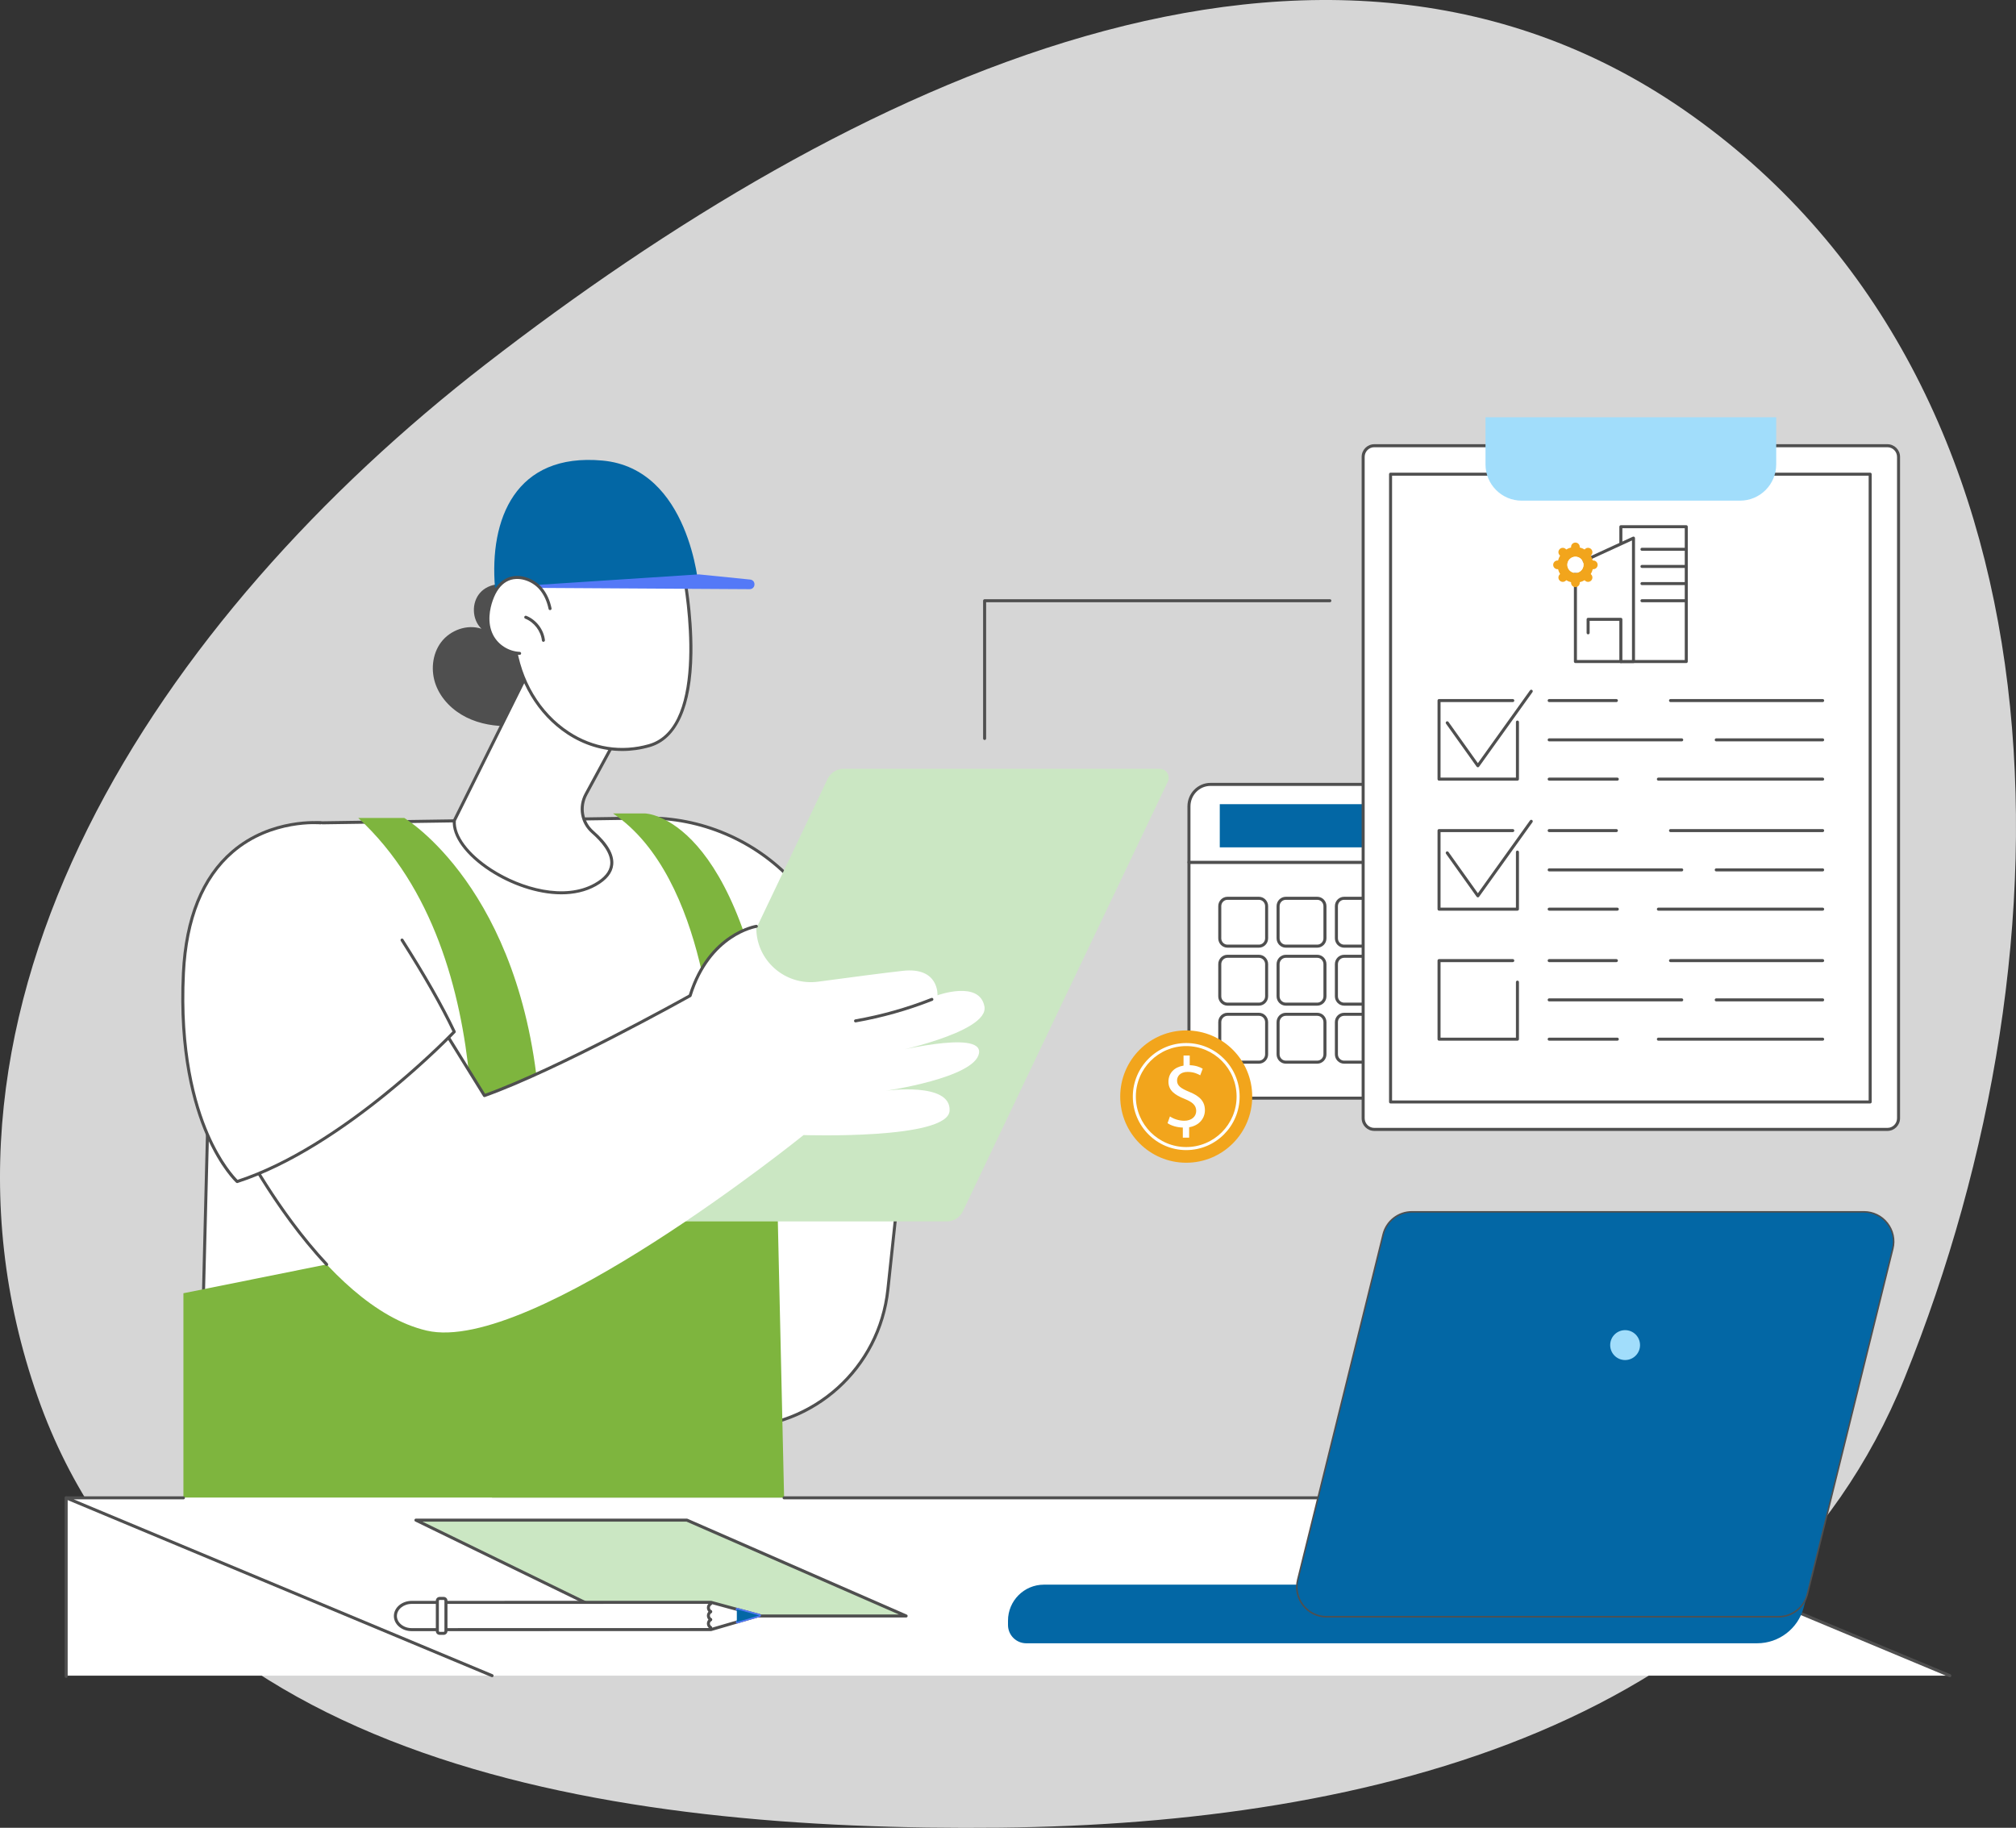 <svg xmlns="http://www.w3.org/2000/svg" width="686" height="622" viewBox="0 0 686 622" fill="none"><rect x="0" y="0" width="686" height="622" fill="#333333" stroke="none"/><path fill-rule="evenodd" clip-rule="evenodd" d="M340.341 621.944C466.701 620.652 600.215 587.263 648.096 468.92C708.199 320.368 705.571 132.087 575.996 39.495C449.837 -50.656 287.973 28.971 165.303 123.925C54.271 209.87 -34.005 342.131 12.84 475.413C57.062 601.233 208.386 623.292 340.341 621.944Z" fill="white" fill-opacity="0.8"></path><g clip-path="url(#clip0_823_8615)"><path d="M72.35 316.138C72.851 296.254 89.088 280.306 109.141 280.01L219.509 278.377C238.526 278.095 256.749 285.855 269.682 299.686C292.055 323.611 310.828 357.289 310.828 357.289L302.122 438.853C299.273 465.542 276.79 485.785 249.994 485.785H68.086L72.35 316.136V316.138Z" fill="white"></path><path d="M249.996 486.303H68.085C67.947 486.303 67.814 486.247 67.716 486.149C67.62 486.048 67.566 485.914 67.571 485.776L71.835 316.126C72.345 295.888 88.727 279.797 109.131 279.495L219.499 277.861C238.583 277.577 257.032 285.405 270.055 299.334C292.213 323.03 311.087 356.703 311.277 357.041C311.328 357.135 311.349 357.24 311.34 357.348L302.634 438.912C299.75 465.932 277.119 486.306 249.996 486.306V486.303ZM68.614 485.272H249.996C276.593 485.272 298.784 465.294 301.612 438.799L310.299 357.399C308.935 354.985 290.644 322.857 269.307 300.038C256.48 286.321 238.343 278.611 219.518 278.892L109.15 280.526C89.298 280.819 73.362 296.47 72.866 316.152L68.616 485.272H68.614Z" fill="#4F4F4F"></path><path d="M137.57 278.35C137.57 278.35 177.853 302.25 183.488 375.557L243.024 361.325C243.024 361.325 241.085 298.602 208.591 276.814H219.505C219.505 276.814 252.09 277.314 263.502 363.744L266.815 509.705H62.414V440.085L159.15 420.623C159.15 420.623 173.252 325.678 121.91 278.35H137.57Z" fill="#7EB53E"></path><path d="M214.62 415.652H322.188C324.514 415.652 326.63 414.314 327.634 412.213L397.38 265.995C398.346 263.969 396.872 261.625 394.631 261.625H287.063C284.738 261.625 282.621 262.964 281.618 265.064L211.872 411.283C210.906 413.308 212.379 415.652 214.62 415.652Z" fill="#CBE7C3"></path><path d="M257.367 315.231C257.367 315.231 241.422 317.505 234.826 338.828C234.826 338.828 190.416 363.717 164.841 372.822L148.281 346.084L80.703 386.262C80.703 386.262 109.637 444.531 145.21 452.804C180.784 461.077 273.434 386.262 273.434 386.262C273.434 386.262 322.587 387.889 323.123 377.973C323.658 368.056 301.412 371.181 301.412 371.181C301.412 371.181 331.649 366.833 333.129 358.438C334.612 350.041 301.898 358.438 301.898 358.438C301.898 358.438 336.649 351.513 334.982 342.504C333.314 333.497 319.006 338.697 319.006 338.697C319.006 338.697 319.633 329.001 307.222 330.37C301.224 331.031 289.23 332.607 278.43 334.058C267.051 335.586 257.012 326.612 257.365 315.229L257.367 315.231Z" fill="white"></path><path d="M111.156 430.799C111.018 430.799 110.883 430.745 110.782 430.637C92.666 411.316 80.363 386.738 80.241 386.492C80.122 386.251 80.208 385.958 80.44 385.819L148.017 345.641C148.258 345.498 148.569 345.573 148.717 345.812L165.06 372.197C189.538 363.392 231.302 340.203 234.396 338.477C241.051 317.271 257.134 314.741 257.296 314.718C257.579 314.678 257.838 314.875 257.878 315.156C257.918 315.438 257.724 315.7 257.443 315.74C257.286 315.764 241.734 318.241 235.32 338.981C235.28 339.108 235.194 339.216 235.079 339.279C234.635 339.527 190.338 364.294 165.015 373.311C164.788 373.393 164.533 373.303 164.405 373.097L148.109 346.788L81.378 386.462C83.095 389.812 94.832 412.124 111.53 429.934C111.725 430.142 111.715 430.468 111.507 430.663C111.409 430.757 111.28 430.804 111.154 430.804L111.156 430.799Z" fill="#4F4F4F"></path><path d="M109.134 280.01C109.134 280.01 140.407 321.28 154.573 351.102C154.573 351.102 117.585 390.143 80.703 402.078C80.703 402.078 59.862 383.181 62.411 331.103C65.134 275.502 109.134 280.01 109.134 280.01Z" fill="white"></path><path d="M80.703 402.594C80.577 402.594 80.453 402.547 80.357 402.46C80.142 402.263 75.01 397.533 70.128 386.325C65.644 376.024 60.575 358.079 61.897 331.077C62.814 312.328 68.486 298.337 78.757 289.493C92.209 277.905 109.02 279.478 109.188 279.494C109.471 279.522 109.677 279.776 109.649 280.059C109.621 280.343 109.366 280.544 109.085 280.521C108.921 280.505 92.527 278.983 79.419 290.285C69.38 298.938 63.831 312.68 62.928 331.129C61.619 357.884 66.617 375.649 71.043 385.839C75.286 395.61 79.821 400.472 80.839 401.492C115.525 390.132 150.685 354.384 153.955 351.001C149.848 342.405 143.932 332.036 136.372 320.177C136.22 319.937 136.291 319.619 136.529 319.464C136.77 319.312 137.086 319.382 137.24 319.621C144.919 331.666 150.907 342.182 155.038 350.879C155.129 351.072 155.094 351.301 154.947 351.456C154.575 351.848 117.445 390.73 80.862 402.568C80.811 402.584 80.757 402.594 80.703 402.594Z" fill="#4F4F4F"></path><path d="M291.125 347.919C290.879 347.919 290.662 347.743 290.617 347.492C290.568 347.211 290.755 346.944 291.036 346.895C299.868 345.343 308.574 342.888 316.911 339.604C317.177 339.501 317.474 339.63 317.577 339.895C317.68 340.159 317.551 340.46 317.287 340.563C308.888 343.873 300.114 346.346 291.214 347.91C291.183 347.914 291.153 347.917 291.125 347.917V347.919Z" fill="#4F4F4F"></path><path d="M150.094 218.546C153.18 214.444 158.931 212.334 163.82 213.965C160.578 210.805 160.372 205.09 163.378 201.71C166.384 198.329 172.126 197.816 175.691 200.612L172.037 197.562C183.887 204.356 191.22 218.22 190.12 231.751C189.765 236.123 188.439 240.692 185.101 243.566C182.03 246.211 177.756 246.998 173.691 247.101C168.533 247.233 163.28 246.398 158.672 244.098C154.064 241.799 150.141 237.949 148.328 233.158C146.516 228.366 147.012 222.644 150.097 218.541L150.094 218.546Z" fill="#4F4F4F"></path><path d="M212.4 246.294L199.409 270.25C197.072 274.559 197.975 279.932 201.68 283.16C207.193 287.963 212.636 295.416 202.548 301.07C185.052 310.874 153.467 292.312 154.604 279.224L182.675 222.711L212.4 246.294Z" fill="white"></path><path d="M191.024 304.334C182.662 304.334 173.638 301.001 166.736 296.528C158.474 291.173 153.63 284.525 154.093 279.173C154.098 279.107 154.116 279.046 154.144 278.988L182.215 222.475C182.286 222.334 182.412 222.236 182.564 222.2C182.716 222.165 182.873 222.203 182.997 222.299L212.721 245.882C212.918 246.037 212.974 246.314 212.855 246.534L199.864 270.49C197.609 274.646 198.498 279.694 202.02 282.764C206.792 286.921 209.028 290.794 208.67 294.275C208.382 297.057 206.408 299.493 202.801 301.516C199.281 303.488 195.237 304.334 191.024 304.334ZM155.11 279.361C154.746 284.314 159.403 290.55 167.292 295.663C177.413 302.22 192.161 306.296 202.296 300.616C205.594 298.769 207.393 296.598 207.643 294.169C208.043 290.276 204.439 286.241 201.342 283.545C197.45 280.155 196.47 274.585 198.956 270L211.741 246.426L182.854 223.506L155.108 279.361H155.11Z" fill="#4F4F4F"></path><path d="M232.724 195.463C232.724 195.463 242.995 247.411 220.954 253.729C198.913 260.047 178.124 242.917 175.055 218.802V193.229L232.724 195.463Z" fill="white"></path><path d="M211.716 255.56C205.164 255.56 198.73 253.616 192.98 249.819C182.92 243.173 176.2 231.892 174.544 218.87C174.541 218.849 174.539 218.825 174.539 218.804V193.231C174.539 193.09 174.595 192.956 174.696 192.858C174.796 192.762 174.93 192.701 175.072 192.715L232.742 194.949C232.98 194.958 233.181 195.129 233.226 195.364C233.252 195.495 235.801 208.562 235.616 222.236C235.368 240.514 230.347 251.575 221.093 254.228C217.982 255.119 214.834 255.562 211.714 255.562L211.716 255.56ZM175.571 218.771C177.196 231.482 183.748 242.484 193.549 248.958C201.782 254.397 211.463 255.916 220.813 253.234C241.141 247.409 233.177 200.789 232.293 195.964L175.568 193.767V218.774L175.571 218.771Z" fill="#4F4F4F"></path><path d="M237.766 199.979C237.766 199.979 234.784 159.47 205.031 156.732C175.279 153.994 166.484 176.762 168.439 199.979H237.766Z" fill="#0367A5"></path><path d="M255.248 197.222L237.769 195.459L168.441 199.979L255.071 200.492C257.171 200.504 257.337 197.433 255.248 197.222Z" fill="#5479F7"></path><path d="M167.158 204.245C168.108 201.523 169.656 198.834 172.196 197.439C176.03 195.337 181.155 196.954 183.99 200.267C185.655 202.21 186.65 204.589 187.176 207.1L187.08 206.034C188.942 209.449 188.804 213.852 186.731 217.145C184.657 220.439 180.732 222.495 176.818 222.336C172.908 222.176 169.165 219.806 167.371 216.353C165.455 212.665 165.787 208.169 167.153 204.247L167.158 204.245Z" fill="white"></path><path d="M176.82 222.849C176.82 222.849 176.806 222.849 176.799 222.849C172.682 222.681 168.804 220.224 166.916 216.59C165.138 213.165 165.049 208.721 166.67 204.077C167.87 200.638 169.646 198.253 171.947 196.99C176.169 194.676 181.584 196.669 184.379 199.934C185.977 201.8 187.086 204.177 187.677 206.998C187.736 207.276 187.558 207.551 187.28 207.609C187.001 207.67 186.728 207.49 186.669 207.211C186.113 204.562 185.081 202.339 183.596 200.607C181.067 197.653 176.202 195.834 172.439 197.897C170.366 199.034 168.75 201.228 167.639 204.419C166.755 206.951 165.606 211.838 167.826 216.117C169.545 219.429 173.082 221.668 176.836 221.823C177.119 221.834 177.341 222.073 177.329 222.359C177.318 222.636 177.091 222.854 176.815 222.854L176.82 222.849Z" fill="#4F4F4F"></path><path d="M184.91 218.407C184.652 218.407 184.428 218.212 184.4 217.947C184.037 214.719 181.752 211.737 178.711 210.523C178.447 210.417 178.318 210.117 178.423 209.853C178.529 209.588 178.828 209.459 179.092 209.564C182.475 210.914 185.02 214.236 185.422 217.832C185.455 218.116 185.251 218.372 184.968 218.402C184.949 218.402 184.928 218.404 184.91 218.404V218.407Z" fill="#4F4F4F"></path><path d="M167.441 509.711H22.516V570.226H167.441V509.711Z" fill="white"></path><path d="M22.515 570.999C22.229 570.999 22 570.77 22 570.484V509.711C22 509.425 22.232 509.195 22.515 509.195C22.798 509.195 23.029 509.425 23.029 509.711V570.484C23.029 570.77 22.798 570.999 22.515 570.999Z" fill="#4F4F4F"></path><path d="M663.486 570.226H167.441L22.516 509.711H518.559L663.486 570.226Z" fill="white"></path><path d="M167.441 570.742C167.376 570.742 167.308 570.73 167.242 570.702L22.317 510.187C22.09 510.093 21.961 509.852 22.01 509.61C22.059 509.369 22.27 509.195 22.516 509.195H62.41C62.696 509.195 62.925 509.425 62.925 509.711C62.925 509.997 62.694 510.227 62.41 510.227H25.091L167.64 569.75C167.902 569.86 168.026 570.163 167.916 570.425C167.834 570.622 167.642 570.742 167.441 570.742Z" fill="#4F4F4F"></path><path d="M663.487 570.742C663.421 570.742 663.354 570.73 663.288 570.702L518.456 510.227H266.811C266.526 510.227 266.297 509.997 266.297 509.711C266.297 509.425 266.528 509.195 266.811 509.195H518.559C518.627 509.195 518.695 509.209 518.758 509.235L663.683 569.75C663.945 569.86 664.069 570.163 663.962 570.425C663.88 570.622 663.688 570.742 663.487 570.742Z" fill="#4F4F4F"></path><path d="M597.926 559.206H349.217C345.783 559.206 343 556.416 343 552.975V551.51C343 544.742 348.473 539.254 355.229 539.254H615.851L613.757 547.044C611.83 554.22 605.339 559.204 597.926 559.204V559.206Z" fill="#0367A5"></path><path d="M605.195 550.174H451.396C444.828 550.174 440.002 543.994 441.583 537.604L470.651 420.077C471.769 415.557 475.818 412.383 480.463 412.383H634.263C640.831 412.383 645.656 418.562 644.075 424.953L615.008 542.48C613.89 547 609.841 550.174 605.195 550.174Z" fill="#0367A5"></path><path d="M605.195 550.432H451.395C448.183 550.432 445.208 548.978 443.229 546.444C441.25 543.91 440.56 540.666 441.332 537.543L470.4 420.016C471.548 415.369 475.686 412.125 480.462 412.125H634.262C637.474 412.125 640.449 413.578 642.428 416.113C644.407 418.647 645.097 421.891 644.325 425.014L615.257 542.541C614.109 547.187 609.971 550.432 605.195 550.432ZM480.462 412.641C475.925 412.641 471.993 415.723 470.9 420.138L441.833 537.665C441.098 540.633 441.756 543.715 443.636 546.125C445.517 548.533 448.345 549.916 451.395 549.916H605.195C609.733 549.916 613.664 546.833 614.757 542.419L643.824 424.892C644.559 421.924 643.901 418.841 642.021 416.431C640.14 414.024 637.312 412.641 634.262 412.641H480.462Z" fill="#4F4F4F"></path><path d="M558.066 457.732C558.066 460.543 555.793 462.821 552.988 462.821C550.184 462.821 547.91 460.543 547.91 457.732C547.91 454.921 550.184 452.643 552.988 452.643C555.793 452.643 558.066 454.921 558.066 457.732Z" fill="#A1DDFB"></path><path d="M208.508 549.915H308.332L233.728 517.299H141.527L208.508 549.915Z" fill="#CBE7C3"></path><path d="M308.332 550.43H208.51C208.433 550.43 208.356 550.412 208.286 550.379L141.305 517.763C141.09 517.658 140.975 517.418 141.029 517.184C141.083 516.95 141.291 516.783 141.532 516.783H233.733C233.803 516.783 233.873 516.797 233.938 516.825L308.542 549.441C308.767 549.54 308.891 549.781 308.84 550.02C308.788 550.259 308.58 550.43 308.337 550.43H308.332ZM208.627 549.399H305.862L233.618 517.815H143.763L208.625 549.399H208.627Z" fill="#4F4F4F"></path><path d="M241.95 545.27L258.419 549.738L241.95 554.539L140.103 554.563C137.032 554.563 134.543 552.488 134.543 549.928C134.543 547.368 137.034 545.291 140.105 545.291L241.952 545.268L241.95 545.27Z" fill="white"></path><path d="M140.1 555.076C138.495 555.076 136.984 554.551 135.84 553.599C134.671 552.624 134.025 551.321 134.027 549.926C134.027 547.084 136.755 544.773 140.104 544.773L241.951 544.752C241.996 544.752 242.042 544.759 242.087 544.771L258.556 549.239C258.778 549.3 258.935 549.501 258.937 549.731C258.937 549.963 258.788 550.167 258.566 550.23L242.096 555.032C242.05 555.046 242 555.053 241.954 555.053L140.107 555.076H140.1ZM241.883 545.783L140.104 545.805C137.323 545.805 135.059 547.654 135.057 549.926C135.057 551.006 135.569 552.031 136.5 552.807C137.456 553.604 138.736 554.045 140.1 554.045L241.874 554.021L256.514 549.752L241.881 545.781L241.883 545.783Z" fill="#4F4F4F"></path><path d="M250.901 552.441C250.679 552.441 250.473 552.295 250.408 552.068C250.328 551.794 250.485 551.508 250.759 551.428L256.517 549.75L250.717 548.177C250.443 548.102 250.279 547.818 250.354 547.544C250.429 547.269 250.712 547.105 250.986 547.18L258.555 549.234C258.777 549.295 258.934 549.496 258.936 549.726C258.936 549.958 258.786 550.162 258.564 550.225L251.044 552.417C250.995 552.431 250.948 552.438 250.899 552.438L250.901 552.441Z" fill="#5479F5"></path><path d="M250.727 551.978L258.417 549.737L250.727 547.65V551.978Z" fill="#0367A5"></path><path d="M148.818 544.698L148.817 555.034C148.816 555.458 149.16 555.803 149.584 555.803L150.975 555.803C151.399 555.803 151.743 555.459 151.743 555.034L151.744 544.698C151.745 544.274 151.401 543.929 150.977 543.929L149.586 543.929C149.162 543.929 148.818 544.273 148.818 544.698Z" fill="white"></path><path d="M149.589 556.335C148.88 556.335 148.305 555.759 148.305 555.048V544.715C148.307 544.007 148.882 543.43 149.589 543.428H150.981C151.689 543.428 152.265 544.004 152.265 544.715V555.048C152.262 555.756 151.687 556.335 150.978 556.335H149.589ZM149.591 544.462C149.451 544.462 149.339 544.576 149.339 544.715V555.048C149.336 555.189 149.451 555.304 149.589 555.304H150.978C151.119 555.304 151.231 555.189 151.231 555.048V544.717C151.231 544.576 151.119 544.464 150.981 544.464H149.591V544.462Z" fill="#4F4F4F"></path><path d="M241.828 554.362C241.732 554.362 241.636 554.336 241.55 554.28C240.909 553.865 240.539 553.218 240.539 552.508C240.539 551.797 240.906 551.15 241.55 550.735C241.788 550.581 242.106 550.649 242.261 550.888C242.415 551.127 242.347 551.446 242.109 551.6C241.765 551.823 241.568 552.154 241.568 552.508C241.568 552.862 241.765 553.192 242.106 553.412C242.345 553.567 242.413 553.886 242.258 554.125C242.16 554.277 241.994 554.362 241.826 554.362H241.828Z" fill="#4F4F4F"></path><path d="M241.828 551.661C241.732 551.661 241.636 551.635 241.55 551.579C240.909 551.164 240.539 550.517 240.539 549.807C240.539 549.096 240.906 548.449 241.55 548.032C241.788 547.877 242.106 547.945 242.261 548.185C242.415 548.424 242.347 548.742 242.109 548.897C241.765 549.12 241.568 549.45 241.568 549.804C241.568 550.158 241.765 550.489 242.106 550.709C242.345 550.864 242.413 551.183 242.258 551.422C242.16 551.574 241.994 551.659 241.826 551.659L241.828 551.661Z" fill="#4F4F4F"></path><path d="M241.828 548.956C241.732 548.956 241.636 548.93 241.55 548.874C240.909 548.459 240.539 547.812 240.539 547.101C240.539 546.391 240.906 545.744 241.55 545.329C241.788 545.174 242.106 545.242 242.261 545.481C242.415 545.721 242.347 546.039 242.109 546.194C241.765 546.417 241.568 546.747 241.568 547.101C241.568 547.455 241.765 547.786 242.106 548.006C242.345 548.161 242.413 548.48 242.258 548.719C242.16 548.871 241.994 548.956 241.826 548.956H241.828Z" fill="#4F4F4F"></path><path d="M404.574 293.441V363.68C404.574 369.213 408.965 373.697 414.38 373.697H511.247C516.662 373.697 521.052 369.213 521.052 363.68V293.441H404.574Z" fill="white"></path><path d="M511.25 374.213H414.382C408.691 374.213 404.062 369.487 404.062 363.68V293.442C404.062 293.156 404.294 292.926 404.577 292.926H521.055C521.34 292.926 521.57 293.156 521.57 293.442V363.68C521.57 369.487 516.941 374.213 511.25 374.213ZM405.092 293.957V363.68C405.092 368.92 409.26 373.182 414.382 373.182H511.25C516.372 373.182 520.54 368.92 520.54 363.68V293.957H405.092Z" fill="#4F4F4F"></path><path d="M513.736 266.928H411.893C407.851 266.928 404.574 270.275 404.574 274.404V293.441H521.052V274.404C521.052 270.275 517.775 266.928 513.733 266.928H513.736Z" fill="white"></path><path d="M521.055 293.957H404.577C404.292 293.957 404.062 293.727 404.062 293.441V274.404C404.062 269.996 407.576 266.412 411.896 266.412H513.738C518.059 266.412 521.572 269.996 521.572 274.404V293.441C521.572 293.727 521.34 293.957 521.057 293.957H521.055ZM405.092 292.926H520.54V274.404C520.54 270.566 517.488 267.444 513.736 267.444H411.894C408.142 267.444 405.089 270.566 405.089 274.404V292.926H405.092Z" fill="#4F4F4F"></path><path d="M510.571 273.658H415.062V288.352H510.571V273.658Z" fill="#0367A5"></path><path d="M428.391 305.689H417.671C416.228 305.689 415.059 306.885 415.059 308.357V319.307C415.059 320.782 416.228 321.975 417.671 321.975H428.391C429.834 321.975 431.004 320.779 431.004 319.307V308.357C431.004 306.883 429.834 305.689 428.391 305.689Z" fill="white"></path><path d="M428.39 322.491H417.67C415.946 322.491 414.543 321.063 414.543 319.307V308.357C414.543 306.601 415.946 305.174 417.67 305.174H428.39C430.114 305.174 431.517 306.601 431.517 308.357V319.307C431.517 321.063 430.114 322.491 428.39 322.491ZM417.673 306.205C416.517 306.205 415.574 307.171 415.574 308.357V319.307C415.574 320.494 416.515 321.459 417.673 321.459H428.393C429.548 321.459 430.491 320.494 430.491 319.307V308.357C430.491 307.171 429.55 306.205 428.393 306.205H417.673Z" fill="#4F4F4F"></path><path d="M448.239 305.689H437.519C436.076 305.689 434.906 306.885 434.906 308.357V319.307C434.906 320.782 436.076 321.975 437.519 321.975H448.239C449.682 321.975 450.852 320.779 450.852 319.307V308.357C450.852 306.883 449.682 305.689 448.239 305.689Z" fill="white"></path><path d="M448.238 322.491H437.518C435.794 322.491 434.391 321.063 434.391 319.307V308.357C434.391 306.601 435.794 305.174 437.518 305.174H448.238C449.962 305.174 451.365 306.601 451.365 308.357V319.307C451.365 321.063 449.962 322.491 448.238 322.491ZM437.518 306.205C436.362 306.205 435.42 307.171 435.42 308.357V319.307C435.42 320.494 436.36 321.459 437.518 321.459H448.238C449.393 321.459 450.336 320.494 450.336 319.307V308.357C450.336 307.171 449.396 306.205 448.238 306.205H437.518Z" fill="#4F4F4F"></path><path d="M468.083 305.689H457.363C455.92 305.689 454.75 306.885 454.75 308.357V319.307C454.75 320.782 455.92 321.975 457.363 321.975H468.083C469.526 321.975 470.695 320.779 470.695 319.307V308.357C470.695 306.883 469.526 305.689 468.083 305.689Z" fill="white"></path><path d="M468.082 322.491H457.362C455.638 322.491 454.234 321.063 454.234 319.307V308.357C454.234 306.601 455.638 305.174 457.362 305.174H468.082C469.805 305.174 471.209 306.601 471.209 308.357V319.307C471.209 321.063 469.805 322.491 468.082 322.491ZM457.364 306.205C456.209 306.205 455.266 307.171 455.266 308.357V319.307C455.266 320.494 456.206 321.459 457.364 321.459H468.084C469.239 321.459 470.182 320.494 470.182 319.307V308.357C470.182 307.171 469.242 306.205 468.084 306.205H457.364Z" fill="#4F4F4F"></path><path d="M487.93 305.689H477.21C475.767 305.689 474.598 306.885 474.598 308.357V319.307C474.598 320.782 475.767 321.975 477.21 321.975H487.93C489.373 321.975 490.543 320.779 490.543 319.307V308.357C490.543 306.883 489.373 305.689 487.93 305.689Z" fill="white"></path><path d="M487.929 322.491H477.209C475.485 322.491 474.082 321.063 474.082 319.307V308.357C474.082 306.601 475.485 305.174 477.209 305.174H487.929C489.653 305.174 491.057 306.601 491.057 308.357V319.307C491.057 321.063 489.653 322.491 487.929 322.491ZM477.209 306.205C476.054 306.205 475.111 307.171 475.111 308.357V319.307C475.111 320.494 476.052 321.459 477.209 321.459H487.929C489.085 321.459 490.027 320.494 490.027 319.307V308.357C490.027 307.171 489.087 306.205 487.929 306.205H477.209Z" fill="#4F4F4F"></path><path d="M428.391 325.424H417.671C416.228 325.424 415.059 326.619 415.059 328.092V339.042C415.059 340.516 416.228 341.709 417.671 341.709H428.391C429.834 341.709 431.004 340.514 431.004 339.042V328.092C431.004 326.617 429.834 325.424 428.391 325.424Z" fill="white"></path><path d="M428.39 342.225H417.67C415.946 342.225 414.543 340.798 414.543 339.042V328.092C414.543 326.336 415.946 324.908 417.67 324.908H428.39C430.114 324.908 431.517 326.336 431.517 328.092V339.042C431.517 340.798 430.114 342.225 428.39 342.225ZM417.673 325.94C416.517 325.94 415.574 326.906 415.574 328.092V339.042C415.574 340.228 416.515 341.194 417.673 341.194H428.393C429.548 341.194 430.491 340.228 430.491 339.042V328.092C430.491 326.906 429.55 325.94 428.393 325.94H417.673Z" fill="#4F4F4F"></path><path d="M448.239 325.424H437.519C436.076 325.424 434.906 326.619 434.906 328.092V339.042C434.906 340.516 436.076 341.709 437.519 341.709H448.239C449.682 341.709 450.852 340.514 450.852 339.042V328.092C450.852 326.617 449.682 325.424 448.239 325.424Z" fill="white"></path><path d="M448.238 342.225H437.518C435.794 342.225 434.391 340.798 434.391 339.042V328.092C434.391 326.336 435.794 324.908 437.518 324.908H448.238C449.962 324.908 451.365 326.336 451.365 328.092V339.042C451.365 340.798 449.962 342.225 448.238 342.225ZM437.518 325.94C436.362 325.94 435.42 326.906 435.42 328.092V339.042C435.42 340.228 436.36 341.194 437.518 341.194H448.238C449.393 341.194 450.336 340.228 450.336 339.042V328.092C450.336 326.906 449.396 325.94 448.238 325.94H437.518Z" fill="#4F4F4F"></path><path d="M468.083 325.424H457.363C455.92 325.424 454.75 326.619 454.75 328.092V339.042C454.75 340.516 455.92 341.709 457.363 341.709H468.083C469.526 341.709 470.695 340.514 470.695 339.042V328.092C470.695 326.617 469.526 325.424 468.083 325.424Z" fill="white"></path><path d="M468.082 342.225H457.362C455.638 342.225 454.234 340.798 454.234 339.042V328.092C454.234 326.336 455.638 324.908 457.362 324.908H468.082C469.805 324.908 471.209 326.336 471.209 328.092V339.042C471.209 340.798 469.805 342.225 468.082 342.225ZM457.364 325.94C456.209 325.94 455.266 326.906 455.266 328.092V339.042C455.266 340.228 456.206 341.194 457.364 341.194H468.084C469.239 341.194 470.182 340.228 470.182 339.042V328.092C470.182 326.906 469.242 325.94 468.084 325.94H457.364Z" fill="#4F4F4F"></path><path d="M428.391 345.164H417.671C416.228 345.164 415.059 346.36 415.059 347.832V358.782C415.059 360.256 416.228 361.45 417.671 361.45H428.391C429.834 361.45 431.004 360.254 431.004 358.782V347.832C431.004 346.357 429.834 345.164 428.391 345.164Z" fill="white"></path><path d="M428.39 361.966H417.67C415.946 361.966 414.543 360.538 414.543 358.782V347.832C414.543 346.076 415.946 344.648 417.67 344.648H428.39C430.114 344.648 431.517 346.076 431.517 347.832V358.782C431.517 360.538 430.114 361.966 428.39 361.966ZM417.673 345.68C416.517 345.68 415.574 346.646 415.574 347.832V358.782C415.574 359.968 416.515 360.934 417.673 360.934H428.393C429.548 360.934 430.491 359.968 430.491 358.782V347.832C430.491 346.646 429.55 345.68 428.393 345.68H417.673Z" fill="#4F4F4F"></path><path d="M448.239 345.164H437.519C436.076 345.164 434.906 346.36 434.906 347.832V358.782C434.906 360.256 436.076 361.45 437.519 361.45H448.239C449.682 361.45 450.852 360.254 450.852 358.782V347.832C450.852 346.357 449.682 345.164 448.239 345.164Z" fill="white"></path><path d="M448.238 361.966H437.518C435.794 361.966 434.391 360.538 434.391 358.782V347.832C434.391 346.076 435.794 344.648 437.518 344.648H448.238C449.962 344.648 451.365 346.076 451.365 347.832V358.782C451.365 360.538 449.962 361.966 448.238 361.966ZM437.518 345.68C436.362 345.68 435.42 346.646 435.42 347.832V358.782C435.42 359.968 436.36 360.934 437.518 360.934H448.238C449.393 360.934 450.336 359.968 450.336 358.782V347.832C450.336 346.646 449.396 345.68 448.238 345.68H437.518Z" fill="#4F4F4F"></path><path d="M487.93 325.424H477.21C475.767 325.424 474.598 326.619 474.598 328.092V358.778C474.598 360.253 475.767 361.446 477.21 361.446H487.93C489.373 361.446 490.543 360.25 490.543 358.778V328.092C490.543 326.617 489.373 325.424 487.93 325.424Z" fill="white"></path><path d="M487.929 361.962H477.209C475.485 361.962 474.082 360.534 474.082 358.778V328.092C474.082 326.336 475.485 324.908 477.209 324.908H487.929C489.653 324.908 491.057 326.336 491.057 328.092V358.778C491.057 360.534 489.653 361.962 487.929 361.962ZM477.209 325.94C476.054 325.94 475.111 326.906 475.111 328.092V358.778C475.111 359.964 476.052 360.93 477.209 360.93H487.929C489.085 360.93 490.027 359.964 490.027 358.778V328.092C490.027 326.906 489.087 325.94 487.929 325.94H477.209Z" fill="#4F4F4F"></path><path d="M468.083 345.164H457.363C455.92 345.164 454.75 346.36 454.75 347.832V358.782C454.75 360.256 455.92 361.45 457.363 361.45H468.083C469.526 361.45 470.695 360.254 470.695 358.782V347.832C470.695 346.357 469.526 345.164 468.083 345.164Z" fill="white"></path><path d="M468.082 361.966H457.362C455.638 361.966 454.234 360.538 454.234 358.782V347.832C454.234 346.076 455.638 344.648 457.362 344.648H468.082C469.805 344.648 471.209 346.076 471.209 347.832V358.782C471.209 360.538 469.805 361.966 468.082 361.966ZM457.364 345.68C456.209 345.68 455.266 346.646 455.266 347.832V358.782C455.266 359.968 456.206 360.934 457.364 360.934H468.084C469.239 360.934 470.182 359.968 470.182 358.782V347.832C470.182 346.646 469.242 345.68 468.084 345.68H457.364Z" fill="#4F4F4F"></path><path d="M507.774 345.164H497.054C495.611 345.164 494.441 346.36 494.441 347.832V358.782C494.441 360.256 495.611 361.45 497.054 361.45H507.774C509.217 361.45 510.387 360.254 510.387 358.782V347.832C510.387 346.357 509.217 345.164 507.774 345.164Z" fill="white"></path><path d="M507.773 361.966H497.053C495.329 361.966 493.926 360.538 493.926 358.782V347.832C493.926 346.076 495.329 344.648 497.053 344.648H507.773C509.497 344.648 510.9 346.076 510.9 347.832V358.782C510.9 360.538 509.497 361.966 507.773 361.966ZM497.055 345.68C495.9 345.68 494.957 346.646 494.957 347.832V358.782C494.957 359.968 495.898 360.934 497.055 360.934H507.775C508.931 360.934 509.873 359.968 509.873 358.782V347.832C509.873 346.646 508.933 345.68 507.775 345.68H497.055Z" fill="#4F4F4F"></path><path d="M507.774 305.689H497.054C495.611 305.689 494.441 306.885 494.441 308.357V313.543C494.441 315.017 495.611 316.211 497.054 316.211H507.774C509.217 316.211 510.387 315.015 510.387 313.543V308.357C510.387 306.883 509.217 305.689 507.774 305.689Z" fill="white"></path><path d="M507.773 316.726H497.053C495.329 316.726 493.926 315.299 493.926 313.543V308.357C493.926 306.601 495.329 305.174 497.053 305.174H507.773C509.497 305.174 510.9 306.601 510.9 308.357V313.543C510.9 315.299 509.497 316.726 507.773 316.726ZM497.055 306.205C495.9 306.205 494.957 307.171 494.957 308.357V313.543C494.957 314.729 495.898 315.695 497.055 315.695H507.775C508.931 315.695 509.873 314.729 509.873 313.543V308.357C509.873 307.171 508.933 306.205 507.775 306.205H497.055Z" fill="#4F4F4F"></path><path d="M507.774 318.441H497.054C495.611 318.441 494.441 319.637 494.441 321.109V326.295C494.441 327.769 495.611 328.962 497.054 328.962H507.774C509.217 328.962 510.387 327.767 510.387 326.295V321.109C510.387 319.635 509.217 318.441 507.774 318.441Z" fill="white"></path><path d="M507.773 329.478H497.053C495.329 329.478 493.926 328.051 493.926 326.295V321.109C493.926 319.353 495.329 317.926 497.053 317.926H507.773C509.497 317.926 510.9 319.353 510.9 321.109V326.295C510.9 328.051 509.497 329.478 507.773 329.478ZM497.055 318.957C495.9 318.957 494.957 319.923 494.957 321.109V326.295C494.957 327.481 495.898 328.447 497.055 328.447H507.775C508.931 328.447 509.873 327.481 509.873 326.295V321.109C509.873 319.923 508.933 318.957 507.775 318.957H497.055Z" fill="#4F4F4F"></path><path d="M507.774 331.193H497.054C495.611 331.193 494.441 332.389 494.441 333.861V339.047C494.441 340.521 495.611 341.714 497.054 341.714H507.774C509.217 341.714 510.387 340.519 510.387 339.047V333.861C510.387 332.387 509.217 331.193 507.774 331.193Z" fill="white"></path><path d="M507.773 342.23H497.053C495.329 342.23 493.926 340.803 493.926 339.047V333.861C493.926 332.105 495.329 330.678 497.053 330.678H507.773C509.497 330.678 510.9 332.105 510.9 333.861V339.047C510.9 340.803 509.497 342.23 507.773 342.23ZM497.055 331.709C495.9 331.709 494.957 332.675 494.957 333.861V339.047C494.957 340.233 495.898 341.199 497.055 341.199H507.775C508.931 341.199 509.873 340.233 509.873 339.047V333.861C509.873 332.675 508.933 331.709 507.775 331.709H497.055Z" fill="#4F4F4F"></path><path d="M403.643 395.674C416.047 395.674 426.103 385.596 426.103 373.164C426.103 360.732 416.047 350.654 403.643 350.654C391.239 350.654 381.184 360.732 381.184 373.164C381.184 385.596 391.239 395.674 403.643 395.674Z" fill="#F2A51C"></path><path d="M403.645 391.375C393.624 391.375 385.473 383.205 385.473 373.162C385.473 363.119 393.624 354.947 403.645 354.947C413.665 354.947 421.817 363.117 421.817 373.162C421.817 383.207 413.665 391.375 403.645 391.375ZM403.645 355.979C394.193 355.979 386.502 363.687 386.502 373.16C386.502 382.633 394.193 390.341 403.645 390.341C413.097 390.341 420.788 382.633 420.788 373.16C420.788 363.687 413.097 355.979 403.645 355.979Z" fill="white"></path><path d="M402.489 387.141V383.702C400.519 383.667 398.48 383.055 397.289 382.204L398.105 379.923C399.329 380.741 401.095 381.388 402.999 381.388C405.41 381.388 407.043 379.991 407.043 378.05C407.043 376.109 405.719 375.019 403.205 373.997C399.738 372.635 397.598 371.069 397.598 368.106C397.598 365.143 399.602 363.134 402.73 362.623V359.184H404.837V362.487C406.877 362.555 408.269 363.101 409.256 363.678L408.407 365.926C407.693 365.518 406.299 364.768 404.126 364.768C401.511 364.768 400.524 366.334 400.524 367.696C400.524 369.466 401.78 370.352 404.737 371.578C408.236 373.008 410.004 374.78 410.004 377.811C410.004 380.502 408.135 383.022 404.636 383.601V387.144H402.496L402.489 387.141Z" fill="white"></path><path d="M642.249 151.678H467.636C465.546 151.678 463.852 153.376 463.852 155.471V380.543C463.852 382.638 465.546 384.336 467.636 384.336H642.249C644.339 384.336 646.033 382.638 646.033 380.543V155.471C646.033 153.376 644.339 151.678 642.249 151.678Z" fill="white"></path><path d="M642.248 384.85H467.635C465.263 384.85 463.336 382.916 463.336 380.541V155.471C463.336 153.094 465.266 151.162 467.635 151.162H642.248C644.62 151.162 646.547 153.096 646.547 155.471V380.541C646.547 382.918 644.617 384.85 642.248 384.85ZM467.637 152.191C465.834 152.191 464.367 153.661 464.367 155.469V380.539C464.367 382.346 465.834 383.816 467.637 383.816H642.25C644.054 383.816 645.52 382.346 645.52 380.539V155.471C645.52 153.663 644.054 152.194 642.25 152.194H467.637V152.191Z" fill="#4F4F4F"></path><path d="M636.377 375.509H473.179C472.893 375.509 472.664 375.28 472.664 374.994V161.363C472.664 161.077 472.896 160.848 473.179 160.848H636.377C636.662 160.848 636.891 161.077 636.891 161.363V374.994C636.891 375.28 636.66 375.509 636.377 375.509ZM473.693 374.478H635.862V161.879H473.693V374.478Z" fill="#4F4F4F"></path><path d="M592.088 170.373H517.799C510.998 170.373 505.484 164.847 505.484 158.03V142H604.403V158.03C604.403 164.847 598.89 170.373 592.088 170.373Z" fill="#A1DDFB"></path><path d="M620.208 238.916H568.44C568.155 238.916 567.926 238.687 567.926 238.401C567.926 238.115 568.157 237.885 568.44 237.885H620.208C620.494 237.885 620.723 238.115 620.723 238.401C620.723 238.687 620.491 238.916 620.208 238.916Z" fill="#4F4F4F"></path><path d="M550.018 238.916H527.151C526.866 238.916 526.637 238.687 526.637 238.401C526.637 238.115 526.868 237.885 527.151 237.885H550.018C550.303 237.885 550.533 238.115 550.533 238.401C550.533 238.687 550.301 238.916 550.018 238.916Z" fill="#4F4F4F"></path><path d="M620.205 252.287H583.999C583.714 252.287 583.484 252.058 583.484 251.772C583.484 251.486 583.716 251.256 583.999 251.256H620.205C620.491 251.256 620.72 251.486 620.72 251.772C620.72 252.058 620.488 252.287 620.205 252.287Z" fill="#4F4F4F"></path><path d="M572.251 252.287H527.151C526.866 252.287 526.637 252.058 526.637 251.772C526.637 251.486 526.868 251.256 527.151 251.256H572.251C572.536 251.256 572.765 251.486 572.765 251.772C572.765 252.058 572.534 252.287 572.251 252.287Z" fill="#4F4F4F"></path><path d="M620.208 265.653H564.311C564.026 265.653 563.797 265.423 563.797 265.137C563.797 264.851 564.028 264.621 564.311 264.621H620.208C620.493 264.621 620.722 264.851 620.722 265.137C620.722 265.423 620.491 265.653 620.208 265.653Z" fill="#4F4F4F"></path><path d="M550.336 265.653H527.151C526.866 265.653 526.637 265.423 526.637 265.137C526.637 264.851 526.868 264.621 527.151 264.621H550.336C550.621 264.621 550.851 264.851 550.851 265.137C550.851 265.423 550.619 265.653 550.336 265.653Z" fill="#4F4F4F"></path><path d="M516.354 265.653H489.675C489.389 265.653 489.16 265.423 489.16 265.137V238.401C489.16 238.115 489.392 237.885 489.675 237.885H514.766C515.051 237.885 515.28 238.115 515.28 238.401C515.28 238.687 515.049 238.916 514.766 238.916H490.189V264.621H515.837V245.722C515.837 245.436 516.069 245.206 516.352 245.206C516.635 245.206 516.866 245.436 516.866 245.722V265.137C516.866 265.423 516.635 265.653 516.352 265.653H516.354Z" fill="#4F4F4F"></path><path d="M502.887 261.106C502.721 261.106 502.564 261.027 502.469 260.891L492.046 246.267C491.88 246.035 491.933 245.714 492.165 245.547C492.397 245.381 492.717 245.435 492.883 245.667L502.887 259.704L520.631 234.923C520.797 234.691 521.118 234.637 521.349 234.804C521.581 234.97 521.632 235.291 521.469 235.523L503.306 260.891C503.21 261.027 503.053 261.106 502.887 261.106Z" fill="#4F4F4F"></path><path d="M620.208 283.162H568.44C568.155 283.162 567.926 282.933 567.926 282.647C567.926 282.361 568.157 282.131 568.44 282.131H620.208C620.494 282.131 620.723 282.361 620.723 282.647C620.723 282.933 620.491 283.162 620.208 283.162Z" fill="#4F4F4F"></path><path d="M550.018 283.162H527.151C526.866 283.162 526.637 282.933 526.637 282.647C526.637 282.361 526.868 282.131 527.151 282.131H550.018C550.303 282.131 550.533 282.361 550.533 282.647C550.533 282.933 550.301 283.162 550.018 283.162Z" fill="#4F4F4F"></path><path d="M620.205 296.533H583.999C583.714 296.533 583.484 296.304 583.484 296.018C583.484 295.732 583.716 295.502 583.999 295.502H620.205C620.491 295.502 620.72 295.732 620.72 296.018C620.72 296.304 620.488 296.533 620.205 296.533Z" fill="#4F4F4F"></path><path d="M572.251 296.533H527.151C526.866 296.533 526.637 296.304 526.637 296.018C526.637 295.732 526.868 295.502 527.151 295.502H572.251C572.536 295.502 572.765 295.732 572.765 296.018C572.765 296.304 572.534 296.533 572.251 296.533Z" fill="#4F4F4F"></path><path d="M620.208 309.899H564.311C564.026 309.899 563.797 309.669 563.797 309.383C563.797 309.097 564.028 308.867 564.311 308.867H620.208C620.493 308.867 620.722 309.097 620.722 309.383C620.722 309.669 620.491 309.899 620.208 309.899Z" fill="#4F4F4F"></path><path d="M550.336 309.899H527.151C526.866 309.899 526.637 309.669 526.637 309.383C526.637 309.097 526.868 308.867 527.151 308.867H550.336C550.621 308.867 550.851 309.097 550.851 309.383C550.851 309.669 550.619 309.899 550.336 309.899Z" fill="#4F4F4F"></path><path d="M516.354 309.899H489.675C489.389 309.899 489.16 309.669 489.16 309.383V282.647C489.16 282.361 489.392 282.131 489.675 282.131H514.766C515.051 282.131 515.28 282.361 515.28 282.647C515.28 282.933 515.049 283.162 514.766 283.162H490.189V308.867H515.837V289.968C515.837 289.682 516.069 289.452 516.352 289.452C516.635 289.452 516.866 289.682 516.866 289.968V309.383C516.866 309.669 516.635 309.899 516.352 309.899H516.354Z" fill="#4F4F4F"></path><path d="M502.887 305.374C502.721 305.374 502.564 305.294 502.469 305.158L492.046 290.535C491.88 290.303 491.933 289.982 492.165 289.815C492.397 289.649 492.717 289.703 492.883 289.935L502.887 303.972L520.631 279.191C520.797 278.959 521.118 278.905 521.349 279.071C521.581 279.238 521.632 279.561 521.469 279.791L503.306 305.158C503.21 305.294 503.053 305.374 502.887 305.374Z" fill="#4F4F4F"></path><path d="M620.208 327.408H568.44C568.155 327.408 567.926 327.179 567.926 326.893C567.926 326.607 568.157 326.377 568.44 326.377H620.208C620.494 326.377 620.723 326.607 620.723 326.893C620.723 327.179 620.491 327.408 620.208 327.408Z" fill="#4F4F4F"></path><path d="M550.018 327.408H527.151C526.866 327.408 526.637 327.179 526.637 326.893C526.637 326.607 526.868 326.377 527.151 326.377H550.018C550.303 326.377 550.533 326.607 550.533 326.893C550.533 327.179 550.301 327.408 550.018 327.408Z" fill="#4F4F4F"></path><path d="M620.205 340.774H583.999C583.714 340.774 583.484 340.544 583.484 340.258C583.484 339.972 583.716 339.742 583.999 339.742H620.205C620.491 339.742 620.72 339.972 620.72 340.258C620.72 340.544 620.488 340.774 620.205 340.774Z" fill="#4F4F4F"></path><path d="M572.251 340.774H527.151C526.866 340.774 526.637 340.544 526.637 340.258C526.637 339.972 526.868 339.742 527.151 339.742H572.251C572.536 339.742 572.765 339.972 572.765 340.258C572.765 340.544 572.534 340.774 572.251 340.774Z" fill="#4F4F4F"></path><path d="M620.208 354.145H564.311C564.026 354.145 563.797 353.915 563.797 353.629C563.797 353.343 564.028 353.113 564.311 353.113H620.208C620.493 353.113 620.722 353.343 620.722 353.629C620.722 353.915 620.491 354.145 620.208 354.145Z" fill="#4F4F4F"></path><path d="M550.336 354.145H527.151C526.866 354.145 526.637 353.915 526.637 353.629C526.637 353.343 526.868 353.113 527.151 353.113H550.336C550.621 353.113 550.851 353.343 550.851 353.629C550.851 353.915 550.619 354.145 550.336 354.145Z" fill="#4F4F4F"></path><path d="M516.354 354.145H489.675C489.389 354.145 489.16 353.915 489.16 353.629V326.893C489.16 326.607 489.392 326.377 489.675 326.377H514.766C515.051 326.377 515.28 326.607 515.28 326.893C515.28 327.179 515.049 327.408 514.766 327.408H490.189V353.113H515.837V334.214C515.837 333.928 516.069 333.698 516.352 333.698C516.635 333.698 516.866 333.928 516.866 334.214V353.629C516.866 353.915 516.635 354.145 516.352 354.145H516.354Z" fill="#4F4F4F"></path><path d="M551.542 225.121H573.801V179.246H551.542V225.121Z" fill="white"></path><path d="M573.8 225.635H551.542C551.257 225.635 551.027 225.405 551.027 225.119V179.244C551.027 178.958 551.259 178.729 551.542 178.729H573.8C574.086 178.729 574.315 178.958 574.315 179.244V225.119C574.315 225.405 574.083 225.635 573.8 225.635ZM552.057 224.601H573.286V179.758H552.057V224.601Z" fill="#4F4F4F"></path><path d="M573.802 187.438H558.722C558.436 187.438 558.207 187.208 558.207 186.922C558.207 186.636 558.439 186.406 558.722 186.406H573.802C574.087 186.406 574.316 186.636 574.316 186.922C574.316 187.208 574.085 187.438 573.802 187.438Z" fill="#4F4F4F"></path><path d="M573.802 193.272H558.722C558.436 193.272 558.207 193.042 558.207 192.756C558.207 192.47 558.439 192.24 558.722 192.24H573.802C574.087 192.24 574.316 192.47 574.316 192.756C574.316 193.042 574.085 193.272 573.802 193.272Z" fill="#4F4F4F"></path><path d="M573.802 199.11H558.722C558.436 199.11 558.207 198.88 558.207 198.594C558.207 198.308 558.439 198.078 558.722 198.078H573.802C574.087 198.078 574.316 198.308 574.316 198.594C574.316 198.88 574.085 199.11 573.802 199.11Z" fill="#4F4F4F"></path><path d="M573.802 204.942H558.722C558.436 204.942 558.207 204.712 558.207 204.426C558.207 204.14 558.439 203.91 558.722 203.91H573.802C574.087 203.91 574.316 204.14 574.316 204.426C574.316 204.712 574.085 204.942 573.802 204.942Z" fill="#4F4F4F"></path><path d="M536.082 225.121H555.84V183.111L536.082 192.193V225.121Z" fill="white"></path><path d="M555.839 225.634H536.081C535.796 225.634 535.566 225.404 535.566 225.118V192.193C535.566 191.992 535.683 191.809 535.866 191.724L555.624 182.643C555.783 182.57 555.968 182.582 556.117 182.678C556.265 182.772 556.354 182.936 556.354 183.111V225.118C556.354 225.404 556.122 225.634 555.839 225.634ZM536.596 224.6H555.324V183.913L536.596 192.521V224.6Z" fill="#4F4F4F"></path><path d="M551.542 225.634C551.257 225.634 551.028 225.404 551.028 225.118V211.276H540.916V215.352C540.916 215.638 540.684 215.868 540.401 215.868C540.118 215.868 539.887 215.638 539.887 215.352V210.76C539.887 210.474 540.118 210.244 540.401 210.244H551.545C551.83 210.244 552.059 210.474 552.059 210.76V225.121C552.059 225.407 551.828 225.637 551.545 225.637L551.542 225.634Z" fill="#4F4F4F"></path><path d="M542.159 190.732C542.099 190.732 542.038 190.736 541.979 190.744C541.832 190.148 541.598 189.588 541.289 189.074C541.336 189.037 541.383 188.999 541.425 188.955C542.003 188.376 542.003 187.436 541.425 186.857C540.847 186.278 539.909 186.278 539.331 186.857C539.289 186.899 539.25 186.946 539.212 186.993C538.702 186.683 538.141 186.449 537.547 186.301C537.554 186.243 537.558 186.182 537.558 186.121C537.558 185.302 536.896 184.637 536.078 184.637C535.259 184.637 534.597 185.3 534.597 186.121C534.597 186.182 534.602 186.243 534.609 186.301C534.015 186.449 533.456 186.683 532.943 186.993C532.906 186.946 532.869 186.901 532.824 186.857C532.246 186.278 531.308 186.278 530.731 186.857C530.153 187.436 530.153 188.376 530.731 188.955C530.773 188.997 530.82 189.037 530.866 189.074C530.558 189.585 530.324 190.148 530.176 190.744C530.118 190.736 530.057 190.732 529.996 190.732C529.18 190.732 528.516 191.395 528.516 192.216C528.516 193.036 529.178 193.7 529.996 193.7C530.057 193.7 530.118 193.695 530.176 193.688C530.324 194.283 530.558 194.844 530.866 195.357C530.82 195.395 530.773 195.432 530.731 195.477C530.153 196.056 530.153 196.996 530.731 197.575C531.308 198.154 532.246 198.154 532.824 197.575C532.866 197.533 532.906 197.486 532.943 197.439C533.453 197.748 534.015 197.983 534.609 198.13C534.602 198.189 534.597 198.25 534.597 198.311C534.597 199.129 535.259 199.795 536.078 199.795C536.896 199.795 537.558 199.131 537.558 198.311C537.558 198.25 537.554 198.189 537.547 198.13C538.141 197.983 538.7 197.748 539.212 197.439C539.25 197.486 539.287 197.53 539.331 197.575C539.909 198.154 540.847 198.154 541.425 197.575C542.003 196.996 542.003 196.056 541.425 195.477C541.383 195.434 541.336 195.395 541.289 195.357C541.598 194.846 541.832 194.283 541.979 193.688C542.038 193.695 542.099 193.7 542.159 193.7C542.976 193.7 543.64 193.036 543.64 192.216C543.64 191.395 542.978 190.732 542.159 190.732ZM536.082 194.97C534.564 194.97 533.334 193.737 533.334 192.216C533.334 190.694 534.564 189.461 536.082 189.461C537.601 189.461 538.831 190.694 538.831 192.216C538.831 193.737 537.601 194.97 536.082 194.97Z" fill="#F2A51C"></path><path d="M538.026 194.137C539.099 193.061 539.099 191.317 538.026 190.242C536.952 189.166 535.212 189.166 534.139 190.242C533.065 191.317 533.065 193.061 534.139 194.137C535.212 195.213 536.952 195.213 538.026 194.137Z" fill="white"></path><path d="M335.042 251.82C334.757 251.82 334.527 251.59 334.527 251.304V204.426C334.527 204.14 334.759 203.91 335.042 203.91H452.521C452.806 203.91 453.036 204.14 453.036 204.426C453.036 204.712 452.804 204.942 452.521 204.942H335.557V251.304C335.557 251.59 335.325 251.82 335.042 251.82Z" fill="#4F4F4F"></path></g><defs><clipPath id="clip0_823_8615"><rect width="642" height="429" fill="white" transform="translate(22 142)"></rect></clipPath></defs></svg>